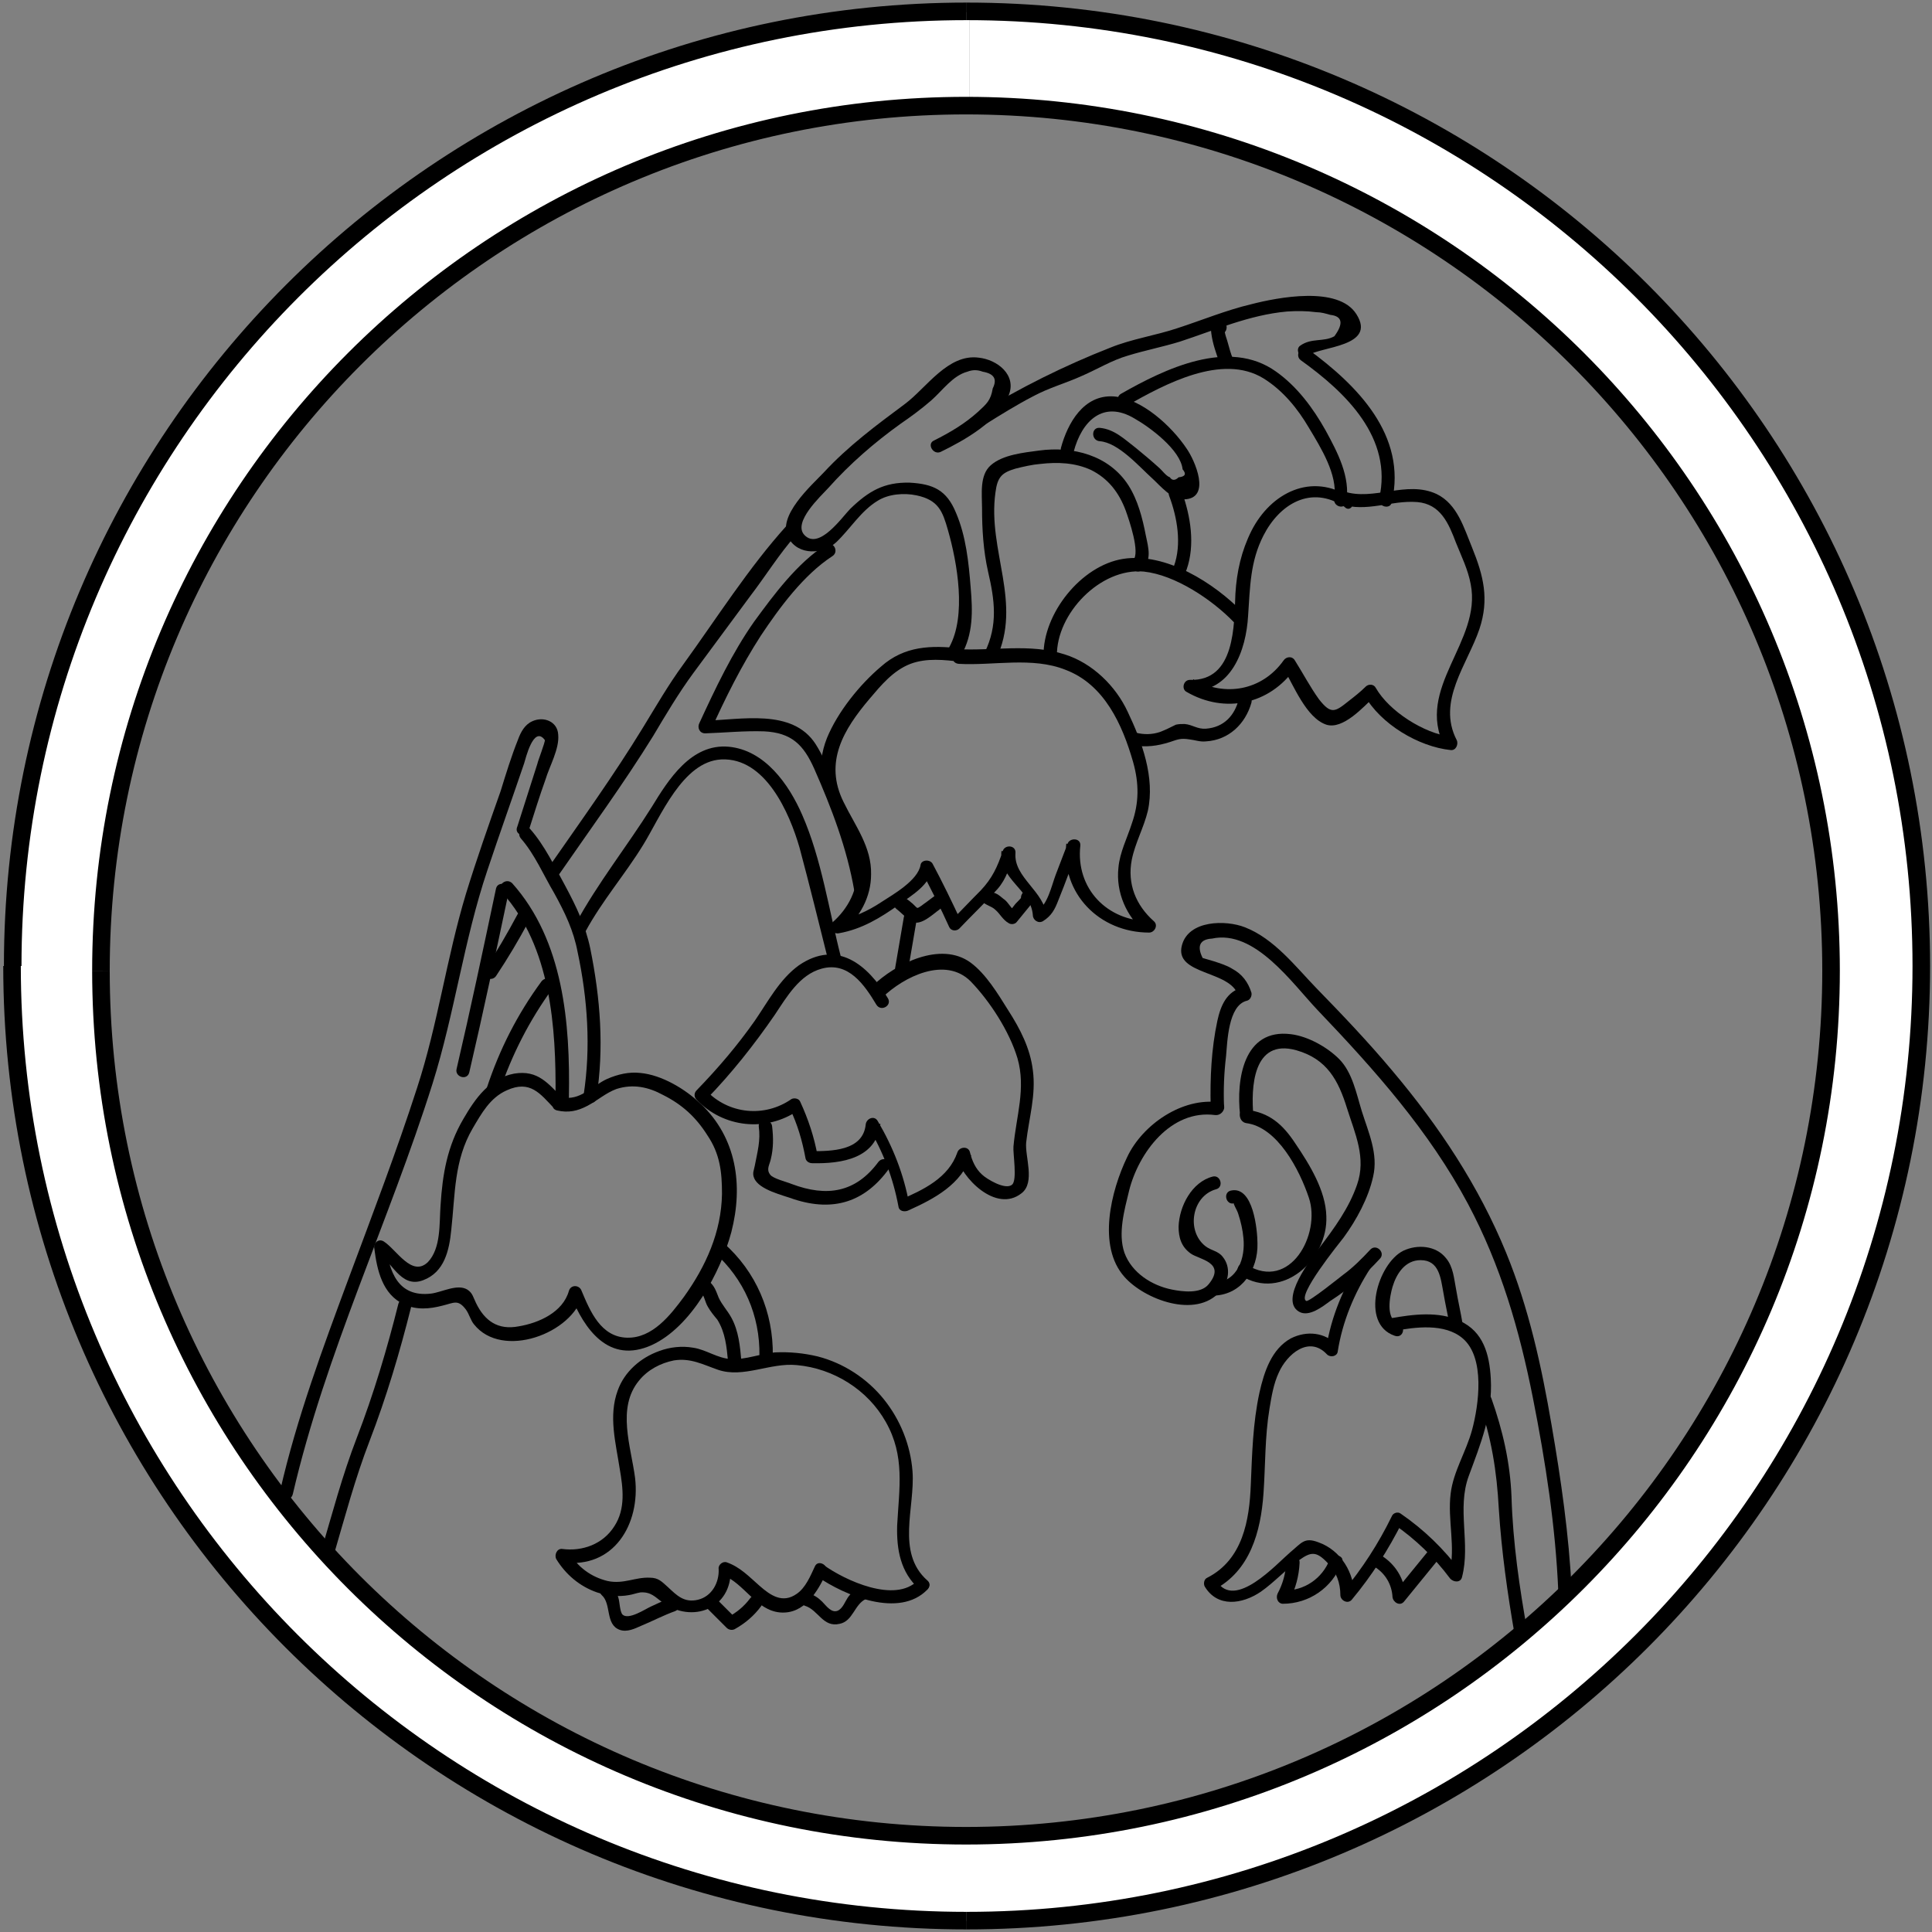 <svg xmlns="http://www.w3.org/2000/svg" viewBox="0 0 289 289">
<rect x="0" y="0" width="289" height="289" fill="#808080" stroke="none"/>
<g>
	<path display="inline" fill="none" stroke="#FFFFFF" stroke-width="13.141" stroke-miterlimit="10" d="M145,8.4   c75.2,0,136.2,61,136.2,136.2c0,75.2-61,136.2-136.2,136.2c-75.2,0-136.2-62.8-136.2-136.2"/>
	<path display="inline" fill="none" stroke="#FFFFFF" stroke-width="13.141" stroke-miterlimit="10" d="M8.8,144.7   C8.8,69.4,69.8,8.4,145,8.4"/>
	<path display="inline" fill="none" stroke="#000000" stroke-width="2.628" stroke-miterlimit="10" d="M144.6,1.7   c78.9,0,142.8,63.9,142.8,142.8c0,78.9-63.9,142.8-142.8,142.8"/>
	<path display="inline" fill="none" stroke="#000000" stroke-width="2.628" stroke-miterlimit="10" d="M1.9,144.5   C1.9,65.7,65.8,1.7,144.6,1.7"/>
	<path display="inline" fill="none" stroke="#000000" stroke-width="2.628" stroke-miterlimit="10" d="M144.6,287.3   c-78.9,0-142.8-63.9-142.8-142.8"/>
	<path display="inline" fill="none" stroke="#000000" stroke-width="2.628" stroke-miterlimit="10" d="M144.5,15.8   c71.4,0,129.4,57.9,129.4,129.4c0,71.4-57.9,129.4-129.4,129.4S15.1,216.7,15.1,145.2"/>
	<path display="inline" fill="none" stroke="#000000" stroke-width="2.628" stroke-miterlimit="10" d="M15.1,145.2   C15.1,73.8,73,15.8,144.5,15.8"/>
	<path display="inline" d="M187.5,167c-0.4-4.3-0.1-11.7,6.4-9.9c4.6,1.3,6.3,4.5,7.6,8.7c1.2,3.8,2.9,7.4,1.5,11.4   c-1.2,3.5-3.4,6.5-5.6,9.4c-1.2,1.6-6.1,7.8-3.1,9.6c1.5,0.9,3.6-0.8,4.7-1.6c2.8-1.8,5.2-3.9,7.4-6.3c0.9-0.9-0.5-2.3-1.4-1.4   c-1.3,1.4-2.6,2.7-4.1,3.8c-0.4,0.3-5.1,4.1-5.5,3.9c-1.5-0.7,4.9-8.6,5.6-9.5c1.9-2.6,3.7-5.9,4.4-9.1c0.8-3.4-0.7-6.6-1.7-9.8   c-0.8-2.6-1.4-5.8-3.4-7.8c-1.8-1.8-4.7-3.4-7.2-3.7c-7.1-0.9-8.2,6.8-7.6,12.1C185.6,168.2,187.6,168.2,187.5,167"/>
	<path display="inline" d="M209.2,198c-2-0.7-1.3-4.1-0.9-5.5c0.6-2,1.9-4,4.2-4c2.8,0,3,2.7,3.4,4.8c0.3,1.8,0.7,3.5,1,5.3   c0.2,1.2,2.1,0.7,1.9-0.5c-0.3-1.8-0.7-3.5-1-5.3c-0.3-1.5-0.4-3.3-1.5-4.6c-1.5-1.9-4.3-2.1-6.4-1.1c-3.8,1.9-6.5,10.9-1.3,12.7   C209.9,200.3,210.4,198.4,209.2,198"/>
	<path display="inline" d="M221.2,209.7c1.9,5.3,2.7,10.4,3,16c0.4,6.3,1.3,12.7,2.4,19c0.2,1.2,2.1,0.7,1.9-0.5   c-1.2-6.6-2.2-13.5-2.4-20.3c-0.2-5.1-1.3-9.9-3-14.7C222.7,208,220.8,208.5,221.2,209.7"/>
	<path display="inline" d="M235.1,237.9c-0.4-8.3-1.6-16.6-3-24.7c-1.5-8.8-3.4-17.5-6.8-25.8c-4.1-10-10-18.9-17-27.2   c-3.6-4.3-7.5-8.4-11.4-12.4c-3.1-3.2-6.3-7.4-10.7-9.1c-2.8-1.1-8.4-1.1-9.4,2.7c-1.2,4.5,7.3,3.7,8.4,7.5   c0.2-0.4,0.5-0.8,0.7-1.2c-2.4,0.6-3.3,2.7-3.8,5c-0.9,4.2-1.1,8.6-1,12.8c0,1.3,2,1.3,2,0c-0.1-2.5,0-5,0.3-7.5   c0.2-2.1,0.3-7.6,3.1-8.3c0.5-0.1,0.8-0.7,0.7-1.2c-0.5-1.6-1.4-2.8-2.9-3.6c-0.8-0.5-1.8-0.8-2.7-1.1c-0.6-0.2-1.1-0.3-1.7-0.5   c-0.9-1.8-0.4-2.8,1.4-2.9c6.4-1.4,12,6.7,15.8,10.7c8.5,8.9,16.7,18.1,22.5,29c4.9,9.2,7.7,18.9,9.7,29c1.9,9.6,3.4,19.3,3.8,29   C233.2,239.2,235.2,239.2,235.1,237.9"/>
	<path display="inline" d="M203.5,188.6c-2.5,3.9-4.4,8.4-5.1,13l1.6-0.4c-1.8-1.9-4.5-2.2-6.9-1c-2.9,1.6-4,5-4.7,8.1   c-1,4.6-1.1,9.2-1.3,13.8c-0.2,5.3-1.2,11.2-6.5,13.9c-0.5,0.2-0.6,0.9-0.4,1.3c1.9,3.2,5.6,2.7,8.4,0.8c2-1.4,3.7-3.3,5.7-4.7   c1.8-1.3,2.6-1.4,4.3,0.4c1.3,1.3,1.9,3,1.9,4.8c0,0.8,1.1,1.4,1.7,0.7c3-3.6,5.5-7.5,7.6-11.7c-0.4,0.1-0.9,0.2-1.3,0.4   c3.3,2.3,6,4.9,8.4,8.1c0.5,0.6,1.6,0.7,1.8-0.2c1.3-5-0.8-10.2,1-15.1c1.8-4.9,3.6-9.2,3.3-14.6c-0.2-3.6-1.1-7-4.6-8.6   c-3.2-1.5-7-1-10.4-0.4c-1.2,0.2-0.7,2.1,0.5,1.9c3.2-0.6,7.6-1.2,10.3,1.1c3.4,2.9,2.4,10,1.4,13.7c-0.9,3.3-2.8,6.2-3.2,9.5   c-0.5,4,0.8,8-0.2,12c0.6-0.1,1.2-0.2,1.8-0.2c-2.6-3.5-5.6-6.4-9.1-8.8c-0.4-0.3-1.1-0.1-1.3,0.4c-2,4.1-4.4,7.8-7.3,11.3l1.7,0.7   c0-3.5-2-6.9-5.4-8.1c-2.1-0.8-2.5,0.1-4.2,1.5c-2.1,1.8-8.3,8.7-11,4.3c-0.1,0.4-0.2,0.9-0.4,1.3c5.4-2.8,7-8.7,7.4-14.4   c0.3-4.3,0.2-8.5,0.9-12.7c0.3-1.8,0.6-3.7,1.4-5.4c1.2-2.7,4.5-5.6,7.2-2.7c0.5,0.5,1.5,0.3,1.6-0.4c0.7-4.5,2.5-8.8,4.9-12.5   C205.9,188.5,204.2,187.6,203.5,188.6"/>
	<path display="inline" d="M213.9,231.7c-1.8,2.2-3.5,4.3-5.3,6.5l1.7,0.7c-0.2-2.7-1.5-4.9-3.8-6.3c-1.1-0.7-2.1,1-1,1.7   c1.7,1,2.7,2.7,2.8,4.6c0.1,0.8,1.1,1.4,1.7,0.7c1.8-2.2,3.5-4.3,5.3-6.5C216.1,232.2,214.7,230.8,213.9,231.7"/>
	<path display="inline" d="M198.9,233.3c-1.1,2.8-3.8,4.7-6.9,4.6c0.3,0.5,0.6,1,0.9,1.5c0.9-1.8,1.4-3.6,1.5-5.6   c0.1-1.3-1.9-1.3-2,0c-0.1,1.6-0.5,3.1-1.3,4.6c-0.3,0.7,0.1,1.5,0.8,1.5c3.9,0,7.4-2.4,8.8-6.1   C201.3,232.7,199.4,232.2,198.9,233.3"/>
	<path display="inline" d="M137.3,236.4c-3.4,3.5-10.9,0-14.1-2.3c-1-0.7-2,1-1,1.7c4.2,2.9,12.3,6.3,16.5,2   C139.6,236.9,138.2,235.5,137.3,236.4"/>
	<path display="inline" d="M138.7,236.4c-4.7-4.2-1.8-10.9-2.2-16.3c-0.3-3.9-1.8-7.7-4.3-10.8c-2.5-3.1-6-5.4-9.9-6.4   c-2.1-0.5-4.2-0.7-6.4-0.6c-2.2,0.2-4.3,1.1-6.5,1c-2.1-0.1-3.7-1.4-5.7-1.7c-1.7-0.3-3.5-0.1-5.1,0.5c-2.8,1-5.2,3.1-6.2,5.9   c-1.4,3.8-0.3,7.8,0.3,11.7c0.5,2.9,0.9,6-0.8,8.6c-1.7,2.7-4.8,3.8-7.8,3.4c-0.8-0.1-1.2,0.9-0.9,1.5c1.4,2.3,3.5,4.1,6.1,5   c1.5,0.5,3.2,0.7,4.8,0.4c0.6-0.1,1.1-0.3,1.7-0.4c1.6-0.1,2.2,0.7,3.3,1.5c4.4,3.2,10.4,1,10.2-5c-0.4,0.3-0.8,0.6-1.2,0.9   c3.2,1.2,5,5.3,8.6,5.6c3.6,0.3,5.6-3.1,6.9-5.9c0.5-1.1-1.2-2.1-1.7-1c-0.7,1.5-1.4,3.2-2.7,4.1c-2.1,1.5-3.9,0.3-5.6-1.2   c-1.6-1.4-2.9-2.8-4.9-3.5c-0.6-0.2-1.3,0.4-1.2,1c0.1,2-1,4.1-3.1,4.6c-2.1,0.5-3.2-0.7-4.5-1.9c-0.9-0.8-1.4-1.4-2.7-1.4   c-2.2-0.1-3.9,1-6.3,0.5c-2.5-0.6-4.5-2.1-5.8-4.3c-0.3,0.5-0.6,1-0.9,1.5c7.6,1,11.6-5.7,10.8-12.6c-0.6-4.7-2.8-10.5,0.6-14.6   c1.3-1.6,3.2-2.6,5.2-3c2.5-0.4,4.3,0.6,6.6,1.4c3.8,1.3,7.8-1.1,11.8-0.7c5.5,0.5,10.6,3.7,13.3,8.5c2.9,5.1,2,9.9,1.7,15.5   c-0.1,3.6,0.5,7,3.3,9.5C138.3,238.6,139.7,237.2,138.7,236.4"/>
	<path display="inline" d="M128.5,237.5c-0.7,0.4-1.3,0.9-1.7,1.5c-0.4,0.6-0.7,1.5-1.4,1.9c-1,0.5-1.8-0.7-2.4-1.3   c-0.6-0.6-1.2-1-2.1-1.3c-1.2-0.4-1.7,1.5-0.5,1.9c2,0.6,2.7,3.3,5.2,2.7c2-0.4,2.2-2.9,3.9-3.7   C130.7,238.6,129.7,236.9,128.5,237.5"/>
	<path display="inline" d="M112.2,239.1c-0.9,1.2-2,2.1-3.3,2.8c0.4,0.1,0.8,0.1,1.2,0.2c-1.1-1.1-2.1-2.1-3.2-3.2   c-0.9-0.9-2.3,0.5-1.4,1.4c1.1,1.1,2.1,2.1,3.2,3.2c0.3,0.3,0.8,0.4,1.2,0.2c1.6-0.9,2.9-2,4-3.5   C114.6,239.1,112.9,238.1,112.2,239.1"/>
	<path display="inline" d="M100.6,238.9c-1.1,0.4-2.1,0.9-3.2,1.4c-0.9,0.4-3.4,2.1-4.3,1.2c-0.4-0.5-0.4-1.9-0.6-2.5   c-0.2-0.7-0.6-1.3-1.1-1.8c-0.9-0.8-2.3,0.5-1.4,1.4c1.5,1.3,0.5,4.4,2.7,5.2c1.1,0.4,2.3-0.2,3.2-0.6c1.7-0.7,3.4-1.6,5.1-2.2   C102.3,240.4,101.8,238.5,100.6,238.9"/>
	<path display="inline" d="M182.4,164.9c-5.5-0.8-11.5,3.3-13.8,8.2c-2.4,5-4.5,13.3-0.4,17.9c3,3.4,10.7,6.3,14.3,2.2   c1.3-1.4,1.7-3.6,0.4-5.2c-0.7-0.9-1.7-0.9-2.6-1.6c-2.9-2.3-2-7.5,1.6-8.5c1.2-0.3,0.7-2.2-0.5-1.9c-3.1,0.8-5,4.4-5.1,7.5   c0,1.6,0.4,3,1.8,4c1.2,0.9,5.4,1.3,2.7,4.6c-1.2,1.5-4,1.1-5.5,0.8c-3-0.6-6-2.5-7.1-5.5c-1-2.9,0-6.4,0.7-9.3   c1.4-5.6,6.2-12.2,12.9-11.3C183.1,166.9,183.7,165,182.4,164.9"/>
	<path display="inline" d="M181.7,193.8c4.1-0.2,6.5-3.9,6.4-7.8c0-1.9-0.6-8.7-4-7.9c-1.2,0.3-0.7,2.2,0.5,1.9   c-0.2,0,0.4,0.9,0.6,1.5c0.4,1.2,0.7,2.5,0.8,3.7c0.3,2.9-0.8,6.5-4.4,6.7C180.4,191.9,180.4,193.8,181.7,193.8"/>
	<path display="inline" d="M185.6,190.8c6.2,3.9,13.1-2.4,12.8-8.9c-0.1-3.8-2.5-7.7-4.6-10.8c-1.9-2.9-3.9-4.7-7.4-5.1   c-1.3-0.2-1.2,1.8,0,2c4.7,0.6,8,7,9.4,11.2c1.8,5.4-2.8,14-9.3,10C185.5,188.4,184.5,190.1,185.6,190.8"/>
	<path display="inline" d="M104.6,193c0.8,0.7,0.8,1.7,1.3,2.5c0.4,0.7,0.9,1.3,1.4,1.9c1.2,1.9,1.4,4.1,1.6,6.2   c0.1,1.3,2.1,1.3,2,0c-0.2-2.2-0.4-4.5-1.5-6.5c-0.6-1.1-1.4-1.9-1.9-3c-0.4-1-0.6-1.7-1.4-2.4C105,190.7,103.6,192.1,104.6,193"/>
	<path display="inline" d="M115.6,202.8c0.1-6.5-2.5-12.6-7.4-16.9c-0.9-0.8-2.3,0.5-1.4,1.4c4.5,4,6.9,9.5,6.8,15.5   C113.6,204.1,115.5,204.1,115.6,202.8"/>
	<path display="inline" d="M83.3,166.1c1.7,0.4,3.1,0.1,4.6-0.7c1.5-0.8,2.7-1.9,4.3-2.5c2.5-0.8,4.8-0.3,7,0.9   c2.8,1.4,4.9,3.3,6.6,6c1.9,2.8,2.2,5.5,2.2,8.8c-0.1,5.7-2.4,10.8-5.7,15.4c-2,2.7-4.7,6.2-8.5,6.1c-3.9-0.1-5.5-3.9-6.8-7   c-0.3-0.9-1.6-1-1.9,0c-0.9,3.2-4.5,4.8-7.5,5.3c-3.1,0.6-5.1-0.8-6.4-3.5c-0.4-0.8-0.5-1.5-1.3-2c-1.5-0.9-3.8,0.4-5.4,0.6   c-5,0.6-6.3-3.3-6.8-7.4c-0.5,0.4-1,0.7-1.4,1.1c2.3,1.4,3.6,5.6,7,4.3c3.2-1.2,3.9-4.5,4.2-7.5c0.6-5.4,0.4-10.4,3.2-15.2   c1.3-2.2,2.6-4.6,5.1-5.7c3.5-1.6,5,0.5,7.1,2.7c0.9,0.9,2.3-0.5,1.4-1.4c-2.3-2.3-3.8-4.4-7.4-3.8c-3.7,0.7-5.8,3.7-7.6,6.8   c-2.4,4.1-3.1,8.2-3.4,12.9c-0.2,2.7,0.1,6.4-1.9,8.5c-2.4,2.3-4.7-1.9-6.6-3.1c-0.8-0.5-1.6,0.3-1.4,1.1c0.4,3.2,1.2,6.8,4.4,8.3   c1.9,0.9,3.9,0.7,5.8,0.2c1.7-0.4,2.3-1,3.5,0.6c0.5,0.7,0.7,1.6,1.2,2.2c4.2,5.3,14.8,1.4,16.3-4.5h-1.9   c2.1,5.3,5.8,10.5,12.2,7.6c5.9-2.7,10.3-10.9,11.9-16.9c1.8-7,0.8-14.1-4.6-19.2c-2.3-2.2-5.8-4.3-9-4.6c-1.7-0.2-3.4,0.2-5,0.9   c-2.2,1-4.1,3.4-6.8,2.7C82.6,163.9,82.1,165.8,83.3,166.1"/>
	<path display="inline" d="M75.1,133.5c7.3,8.1,8.1,20.2,8,30.6c0,1.3,2,1.3,2,0c0.2-11-0.8-23.4-8.5-32   C75.6,131.2,74.2,132.6,75.1,133.5"/>
	<path display="inline" d="M89.2,164.3c1.2-7.5,0.6-15-0.9-22.4c-0.7-3.4-2.1-6.3-3.7-9.3c-1.6-2.9-3.1-6.1-5.3-8.6   c-0.8-1-2.2,0.4-1.4,1.4c2.1,2.4,3.4,5.5,5,8.2c1.6,2.9,2.9,5.6,3.5,8.8c1.5,7,2,14.3,0.9,21.4C87.1,165,89,165.5,89.2,164.3"/>
	<path display="inline" d="M81,146.8c-3.6,4.9-6.3,10.2-8.2,16c-0.4,1.2,1.5,1.7,1.9,0.5c1.9-5.6,4.5-10.7,8-15.5   C83.5,146.7,81.8,145.8,81,146.8"/>
	<path display="inline" d="M87.6,139.3c2.5-4.6,5.9-8.5,8.6-12.9c2.6-4.2,5.9-12.5,11.7-12.8c6.6-0.3,10.2,8,11.7,13.2   c1.5,5.6,2.9,11.3,4.3,16.9c0.3,1.2,2.2,0.7,1.9-0.5c-1.8-7-2.9-14.7-5.8-21.3c-2-4.6-5.6-9.7-11-10.2c-5.6-0.5-9,4.9-11.5,9   c-3.7,5.9-8.1,11.4-11.4,17.5C85.3,139.4,87,140.4,87.6,139.3"/>
	<path display="inline" d="M77.4,136.8c-1.5,2.8-3.1,5.6-4.9,8.2c-0.7,1.1,1,2,1.7,1c1.8-2.7,3.4-5.4,4.9-8.2   C79.7,136.7,78,135.7,77.4,136.8"/>
	<path display="inline" d="M83.7,130.7c4.7-6.8,9.6-13.5,14-20.6c1.9-3.2,3.8-6.4,6-9.4c2.8-3.8,5.7-7.7,8.5-11.5   c2.3-3,4.4-6.4,6.9-9.2c0.9-0.9-0.5-2.3-1.4-1.4c-5.7,6.3-10.5,13.9-15.5,20.8c-2.2,3-4.1,6.3-6,9.4c-4.4,7.2-9.3,14-14.1,20.9   C81.3,130.7,83,131.7,83.7,130.7"/>
	<path display="inline" d="M143.4,99.3c5.2,0.3,11-1.1,16,0.9c5.8,2.2,8.5,8.2,10.1,13.8c0.9,3.2,0.9,6.1-0.2,9.2   c-0.7,2.2-1.8,4.3-2,6.6c-0.4,3.7,1.2,7.3,4,9.7l0.7-1.7c-6.4,0-11.1-4.9-10.4-11.3c0.1-1.2-1.6-1.2-1.9-0.3   c-0.6,1.6-1.2,3.1-1.8,4.7c-0.6,1.6-1.2,4.5-2.8,5.4c0.5,0.3,1,0.6,1.5,0.9c-0.3-3.9-5-5.9-4.7-9.6c0.1-1.2-1.6-1.3-1.9-0.3   c-0.8,2.4-1.6,4.1-3.3,5.9c-1.5,1.5-2.9,3-4.4,4.5c0.5,0.1,1,0.1,1.5,0.2c-1.4-3-2.8-5.9-4.3-8.7c-0.4-0.7-1.7-0.6-1.8,0.2   c-0.4,2.3-4.1,4.4-5.8,5.5c-2.1,1.4-4.3,2.4-6.8,2.9l1,1.6c2.5-2.2,4.2-5.2,4.2-8.6c0.1-4.1-2.4-7.3-4.1-10.8c-3-6,0-10.9,3.9-15.5   c1.7-2,3.5-4.2,6.1-5.2c2.4-0.9,5.1-0.6,7.5-0.3c1.3,0.2,1.2-1.8,0-2c-4.4-0.5-8.4-0.4-11.9,2.7c-3.2,2.7-6.5,6.8-8.1,10.7   c-1.7,4.3-0.8,8,1.4,11.8c1.3,2.4,3,4.7,3.1,7.6c0.2,3.2-1.3,6.1-3.7,8.2c-0.8,0.7,0.1,1.8,1,1.6c3.4-0.6,6.2-2.3,9-4.3   c1.9-1.4,4.6-2.9,5-5.5c-0.6,0.1-1.2,0.2-1.8,0.2c1.5,2.9,3,5.8,4.3,8.7c0.3,0.6,1.1,0.6,1.5,0.2c1.9-2,3.9-3.9,5.7-5.9   c1.4-1.6,1.8-3.3,2.5-5.4c-0.6-0.1-1.3-0.2-1.9-0.3c-0.4,4.3,4.4,5.7,4.7,9.6c0,0.7,0.8,1.3,1.5,0.9c1.3-0.8,1.8-1.8,2.3-3.1   c1.1-2.7,2.1-5.5,3.1-8.2c-0.6-0.1-1.3-0.2-1.9-0.3c-0.8,7.5,5,13.3,12.4,13.3c0.8,0,1.4-1.1,0.7-1.7c-2.7-2.4-4-5.6-3.3-9.2   c0.5-2.5,1.8-4.8,2.4-7.3c1.1-5-0.9-10.4-3-14.8c-1.8-3.9-5.3-7.3-9.4-8.6c-5.2-1.7-10.8-0.5-16.1-0.8   C142.1,97.2,142.1,99.2,143.4,99.3"/>
	<path display="inline" d="M153.2,135c0,0,0.1,0,0.1,0.1c-0.2-0.3-0.3-0.6-0.5-0.9c0,0.1-0.8,0.9-0.9,1c-0.4,0.5-0.7,0.9-1.1,1.4   c0.4-0.1,0.8-0.1,1.2-0.2c-0.7-0.4-1.1-1.3-1.7-1.8c-0.3-0.2-0.6-0.5-0.9-0.7c-0.1-0.1-1-0.6-0.8-0.2c-0.1,0.4-0.1,0.8-0.2,1.2   c0,0,0.1,0,0.1-0.1h-1.4c0,0,0,0,0.1,0.1c0.9,0.9,2.3-0.5,1.4-1.4c0,0,0,0-0.1-0.1c-0.4-0.4-1-0.4-1.4,0c0,0-0.1,0-0.1,0.1   c-0.3,0.3-0.4,0.8-0.2,1.2c0.5,0.7,1.5,0.8,2.1,1.4c0.7,0.6,1.1,1.5,2,2c0.3,0.2,0.9,0.2,1.2-0.2c0.6-0.7,1.2-1.5,1.8-2.2   c0.4-0.5,0.8-0.9,0.8-1.6c0-0.3-0.2-0.7-0.5-0.9c0,0-0.1,0-0.1-0.1C153.1,132.8,152.1,134.5,153.2,135"/>
	<path display="inline" d="M139.7,134.1c-0.4,0.3-0.8,0.6-1.2,0.9c-0.2,0.1-1.1,0.9-1.3,0.8c-0.1,0-0.7-0.7-0.9-0.8   c-0.3-0.3-0.7-0.5-1-0.8c0.1,0.2,0.2,0.5,0.3,0.7c0,0,0-0.1,0-0.1l-1,1c0,0,0.1,0,0.1,0c-0.3-0.2-0.6-0.5-1-0.7c0,0,0,0,0,0.1   c0.2,1.3,2.1,0.7,1.9-0.5c0,0,0,0,0-0.1c-0.1-0.4-0.6-0.8-1-0.7c0,0-0.1,0-0.1,0c-0.5,0.1-1,0.4-1,1c0.1,0.7,0.5,1,1,1.4   c0.6,0.5,1.3,1.3,2,1.6c1.3,0.6,3.1-1.2,4.1-1.9C141.7,135,140.7,133.3,139.7,134.1"/>
	<path display="inline" d="M129.6,132.9c-0.7-4-1.9-7.9-3.3-11.7c-1.2-3.2-2.4-6.9-4.3-9.9c-3.5-5.4-11.2-3.6-16.6-3.5   c0.3,0.5,0.6,1,0.9,1.5c2.2-4.9,4.6-9.7,7.5-14.2c2.8-4.2,6.4-9.1,10.7-11.9c1.1-0.7,0.1-2.4-1-1.7c-4.3,2.8-7.7,7.4-10.7,11.5   c-3.3,4.7-5.8,10-8.2,15.2c-0.3,0.6,0,1.5,0.9,1.5c2.9-0.1,5.9-0.4,8.8-0.3c4.1,0.2,5.9,2,7.5,5.6c2.6,5.9,4.9,11.9,6,18.3   C127.9,134.7,129.8,134.1,129.6,132.9"/>
	<path display="inline" d="M143.8,98c1.8-3.2,1.7-6.6,1.4-10.1c-0.3-3.8-0.7-7.7-2.2-11.2c-1.4-3.4-3.4-4.3-6.9-4.5   c-3.9-0.1-6.2,1.3-8.9,3.9c-1.2,1.2-4.7,6.3-6.9,3.9c-1.7-1.9,2.4-5.7,3.6-7c3.2-3.6,6.9-6.8,10.8-9.6c1.6-1.1,3.1-2.2,4.6-3.5   c1.7-1.5,3.2-3.7,5.4-4.3c0.8-0.3,1.5-0.3,2.3,0c1.7,0.3,2.2,1.1,1.5,2.5c-0.3,1.8-0.9,2.3-2.2,3.5c-2,1.8-4.2,3.1-6.6,4.3   c-1.1,0.5-0.1,2.2,1,1.7c3.5-1.7,8.7-4.6,10.2-8.5c1.2-3-1.7-5.3-4.5-5.6c-4.6-0.6-7.8,4.5-11,6.9c-4.3,3.2-8.5,6.3-12.2,10.3   c-1.8,1.9-7,6.5-5.3,9.7c1.5,2.8,5.3,2.5,7.2,0.7c2.1-2,3.7-4.7,6.2-6.2c1.6-1,3.9-1.2,5.8-0.8c3.3,0.7,3.9,2.4,4.7,5.2   c1.4,4.9,2.8,12.8,0.2,17.5C141.5,98.1,143.2,99.1,143.8,98"/>
	<path display="inline" d="M149,98.6c4-8.4-1.3-16.2-0.1-24.9c0.3-2.4,1-3,3-3.6c1.2-0.3,2.5-0.6,3.7-0.7c2.6-0.3,5.2-0.2,7.6,0.9   c2.6,1.3,4.2,3.4,5.2,6.1c0.5,1.4,2.2,6.3,1.1,7.4c-0.9,0.9,0.5,2.3,1.4,1.4c1.4-1.5,0.9-3.2,0.5-5.1c-0.5-2.6-1.2-5.3-2.6-7.5   c-2.9-4.5-8.3-5.9-13.4-5.2c-2.2,0.3-5.4,0.6-7.2,2.2c-1.7,1.5-1.3,4.3-1.3,6.4c0,3.2,0.2,6.4,0.9,9.5c1,4.3,1.5,8-0.5,12.1   C146.8,98.7,148.5,99.7,149,98.6"/>
	<path display="inline" d="M158.1,98.1c-0.1-6.3,6.5-13.2,13-12.6c4.7,0.5,10.2,4.2,13.4,7.5c0.9,0.9,2.3-0.5,1.4-1.4   c-4.3-4.4-11.5-9-17.9-8c-6.3,1-12,8.2-11.9,14.5C156.1,99.4,158.1,99.4,158.1,98.1"/>
	<path display="inline" d="M202,74.4c-5.8-3.8-11.9-0.7-14.8,5c-1.5,3-2.2,6.1-2.4,9.4c-0.2,4.7,0,13.1-6.8,12.9   c-1,0-1.3,1.4-0.5,1.8c5.7,3.3,12.4,1.9,16.2-3.5h-1.7c1.5,2.5,3.4,7.4,6.4,8.4c2.5,0.8,5.6-2.7,7.2-4.2c-0.5-0.1-1-0.1-1.5-0.2   c2.4,4.3,8.1,7.7,12.9,8.2c0.8,0.1,1.2-0.9,0.9-1.5c-3-5.8,1.6-11.3,3.4-16.6c1.5-4.5,0.6-8-1.1-12.2c-1.2-2.9-2.2-6.5-5.3-8   c-4.5-2.1-9.4,1.1-13.9-0.4c-1.2-0.4-1.7,1.5-0.5,1.9c4,1.3,7.5-0.6,11.5-0.3c3.5,0.3,4.7,3.2,5.8,6.1c0.8,2,1.8,4,2.2,6.2   c1.7,8.6-8.4,15.5-3.9,24.3c0.3-0.5,0.6-1,0.9-1.5c-4-0.5-9.2-3.8-11.2-7.3c-0.3-0.6-1.1-0.6-1.5-0.2c-0.8,0.8-1.7,1.5-2.6,2.2   c-2,1.6-2.6,2-4.4-0.3c-1.3-1.8-2.4-3.9-3.6-5.8c-0.4-0.7-1.3-0.6-1.7,0c-3.2,4.5-8.8,5.5-13.5,2.8c-0.2,0.6-0.3,1.2-0.5,1.8   c6.2,0.1,8.4-6.1,8.7-11.3c0.3-4.3,0.3-8.1,2.3-12c2.4-4.7,7.1-7.6,12.1-4.3C202,76.8,203,75.1,202,74.4"/>
	<path display="inline" d="M208.2,75.1c2.3-10-5.2-17.5-12.6-22.9c-1-0.7-2,1-1,1.7c6.7,4.8,13.8,11.6,11.7,20.7   C206.1,75.8,208,76.3,208.2,75.1"/>
	<path display="inline" d="M201.4,75.1c0.6-3.8-1.3-7.4-3.1-10.7c-1.9-3.4-4.3-6.6-7.4-8.8c-7.1-5.1-16.7-0.4-23.2,3.3   c-1.1,0.6-0.1,2.3,1,1.7c5.5-3.1,14.1-7.8,20.3-4c2.9,1.8,5.1,4.5,6.8,7.4c1.8,3,4.3,7,3.8,10.5C199.3,75.8,201.2,76.3,201.4,75.1"/>
	<path display="inline" d="M160.6,67.6c1.2-4.6,4.4-7.8,9.1-5c2.3,1.3,6.9,4.7,7.2,7.6c0.6,0.7,0.4,1.1-0.6,1.2   c-0.5,0.5-1,0.5-1.3,0c-0.6-0.2-1.2-1.1-1.7-1.5c-1.1-1-2.3-2-3.4-2.9c-1.7-1.3-3.2-2.8-5.4-3c-1.3-0.1-1.3,1.9,0,2   c2.8,0.2,5.9,3.8,7.9,5.6c1.2,1.1,2.8,3.1,4.7,3.1c4.2-0.1,1.6-5.9,0.4-7.6c-2.2-3.3-6.7-7.5-10.9-7.8c-4.5-0.3-6.9,4-7.9,7.7   C158.4,68.3,160.3,68.8,160.6,67.6"/>
	<path display="inline" d="M174.9,74.2c1.2,3.2,1.9,7.2,0.7,10.5c-0.4,1.2,1.5,1.7,1.9,0.5c1.3-3.7,0.6-8-0.7-11.6   C176.3,72.5,174.4,73,174.9,74.2"/>
	<path display="inline" d="M184.4,53.6c-0.3-0.7-0.5-1.5-0.7-2.2c-0.1-0.5-0.6-1.6-0.5-2.2c-0.2,0.2-0.3,0.4-0.5,0.6   c0.1,0,0.1-0.1,0.2-0.1c-0.3,0-0.5,0.1-0.8,0.1c0.1,0,0.1,0,0.2,0.1c1.2,0.4,1.7-1.5,0.5-1.9c-1.3-0.4-1.8,0.9-1.6,1.9   c0.2,1.5,0.7,2.9,1.2,4.3C182.9,55.3,184.8,54.8,184.4,53.6"/>
	<path display="inline" d="M195.6,53.2c1.9-1.4,10.4-1.3,7.3-6.2c-2.7-4.3-11.8-2.5-15.7-1.5c-3.8,0.9-7.4,2.4-11.1,3.6   c-3.3,1.1-6.8,1.6-10,2.9c-6.9,2.7-13.5,6-19.9,9.9c-1.1,0.7-0.1,2.4,1,1.7c2.4-1.5,4.8-3,7.3-4.3c2.4-1.3,5-2,7.4-3.1   c2.3-1,4.4-2.3,6.8-3c2.6-0.8,5.2-1.3,7.8-2.1c5.2-1.7,10.4-4,16-4.5c1.5-0.1,2.9-0.1,4.4,0.1c0.7,0,1.4,0.2,2.1,0.4   c1.8,0.2,2,1.3,0.6,3.2c-1.6,0.9-3.4,0.2-5.1,1.4C193.6,52.3,194.6,54,195.6,53.2"/>
	<path display="inline" d="M169.4,111.5c2.1,0.3,3.7,0.1,5.6-0.5c1.2-0.4,1.6-0.6,2.9-0.4c0.9,0.1,1.6,0.4,2.5,0.3   c3.4-0.2,5.9-2.6,6.8-5.8c0.3-1.2-1.6-1.8-1.9-0.5c-0.6,2.4-2.2,4.2-4.9,4.4c-1.3,0.1-2-0.6-3.2-0.7c-0.5,0-0.8,0-1.3,0.1   c-0.8,0.4-1.6,0.8-2.4,1.1c-1.2,0.4-2.4,0.4-3.6,0.1C168.7,109.4,168.1,111.3,169.4,111.5"/>
	<path display="inline" d="M79.1,124.2c0.8-2.5,1.6-5.1,2.5-7.6c0.6-2,2.1-4.6,1.9-6.7c-0.1-2-2.2-2.8-3.9-2   c-1.1,0.5-1.7,1.6-2.1,2.7c-1,2.5-1.8,5.1-2.6,7.7c-1.8,5.1-3.6,10.2-5.2,15.4c-2.9,9.6-4.2,19.5-7.3,29c-3.1,9.6-6.7,19-10.2,28.4   c-3.9,10.5-7.8,21-10.3,31.9c-0.3,1.2,1.6,1.8,1.9,0.5c4.9-21.1,14.4-40.8,20.9-61.4c3.3-10.5,4.7-21.5,8.2-31.9   c1.8-5.4,3.7-10.7,5.5-16c0.2-0.6,1.4-5.8,3.1-3.5c0.1,0.2-1.1,3.3-1.1,3.5c-1,3.1-2,6.3-3,9.4C76.8,124.9,78.7,125.4,79.1,124.2"/>
	<path display="inline" d="M59.6,195c-1.7,6.8-3.7,13.5-6.2,20c-2.2,5.7-3.7,11.4-5.4,17.2c-0.4,1.2,1.5,1.7,1.9,0.5   c1.7-5.8,3.2-11.5,5.4-17.2c2.5-6.5,4.5-13.2,6.2-20C61.8,194.3,60,193.8,59.6,195"/>
	<path display="inline" d="M74.2,132.9c-1.9,9-3.8,18-5.9,27c-0.3,1.2,1.6,1.8,1.9,0.5c2.1-9,4-18,5.9-27   C76.4,132.2,74.5,131.7,74.2,132.9"/>
	<path display="inline" d="M135.2,137.2l-1.3,7.6c-0.2,1.2,1.7,1.8,1.9,0.5l1.3-7.6C137.3,136.5,135.4,136,135.2,137.2"/>
	<path display="inline" d="M132,149.2c3.2-3.1,9.4-6.2,13.2-2.4c2.9,3,5.8,7.5,7,11.5c1.3,4.5-0.2,8.7-0.6,13.2   c-0.1,1,0.6,5-0.2,5.7c-1,0.9-3.9-0.9-4.5-1.5c-1-0.9-1.5-2.1-1.8-3.3c-0.2-1-1.6-0.9-1.9,0c-1.3,3.8-5.1,5.6-8.6,7.1l1.4,0.6   c-0.8-4.4-2.4-8.5-4.7-12.4c-0.5-0.9-1.7-0.4-1.8,0.5c-0.4,4-5.2,4-8.2,4c0.3,0.2,0.6,0.5,1,0.7c-0.5-2.8-1.4-5.5-2.6-8.1   c-0.2-0.5-0.9-0.6-1.3-0.4c-4,2.8-9.4,2.3-12.8-1.3v1.4c3.8-3.9,7.2-8.2,10.3-12.7c1.8-2.7,3.7-6,7-6.9c4-1.1,6.4,2.4,8.2,5.4   c0.7,1.1,2.4,0.1,1.7-1c-3-5-7.6-8.8-13.3-4.9c-2.9,2.1-4.6,5.4-6.6,8.3c-2.6,3.7-5.5,7.1-8.7,10.4c-0.4,0.4-0.4,1,0,1.4   c4,4.2,10.4,4.9,15.2,1.6c-0.4-0.1-0.9-0.2-1.3-0.4c1.2,2.5,1.9,4.9,2.4,7.6c0.1,0.4,0.5,0.7,1,0.7c4.4,0.1,9.6-0.7,10.2-5.9   c-0.6,0.2-1.2,0.3-1.8,0.5c2.2,3.7,3.7,7.6,4.5,11.9c0.1,0.7,0.9,0.8,1.4,0.6c4-1.8,8-3.9,9.5-8.3H143c0.8,3.4,6,8.7,9.8,5.7   c2.1-1.6,0.5-5.5,0.7-7.6c0.4-3.6,1.5-7.1,1-10.8c-0.4-3.3-1.9-6.2-3.7-9c-1.5-2.4-3.3-5.4-5.6-7.1c-4.5-3.3-11.3,0.2-14.7,3.5   C129.7,148.6,131.1,150,132,149.2"/>
	<path display="inline" d="M131.4,173.8c-3.4,4.6-7.7,5.3-13,3.3c-0.7-0.3-2.8-0.8-3.2-1.4c-0.6-0.8-0.1-1.4,0.1-2.3   c0.4-1.6,0.4-3.2,0.2-4.9c-0.1-1.2-2.1-1.3-2,0c0.3,2.1-0.2,3.8-0.6,5.9c-0.1,0.6-0.4,1.1-0.1,1.8c0.7,1.8,4.4,2.6,6,3.2   c5.9,1.9,10.6,0.4,14.2-4.6C133.9,173.8,132.2,172.8,131.4,173.8"/>
</g>
</svg>